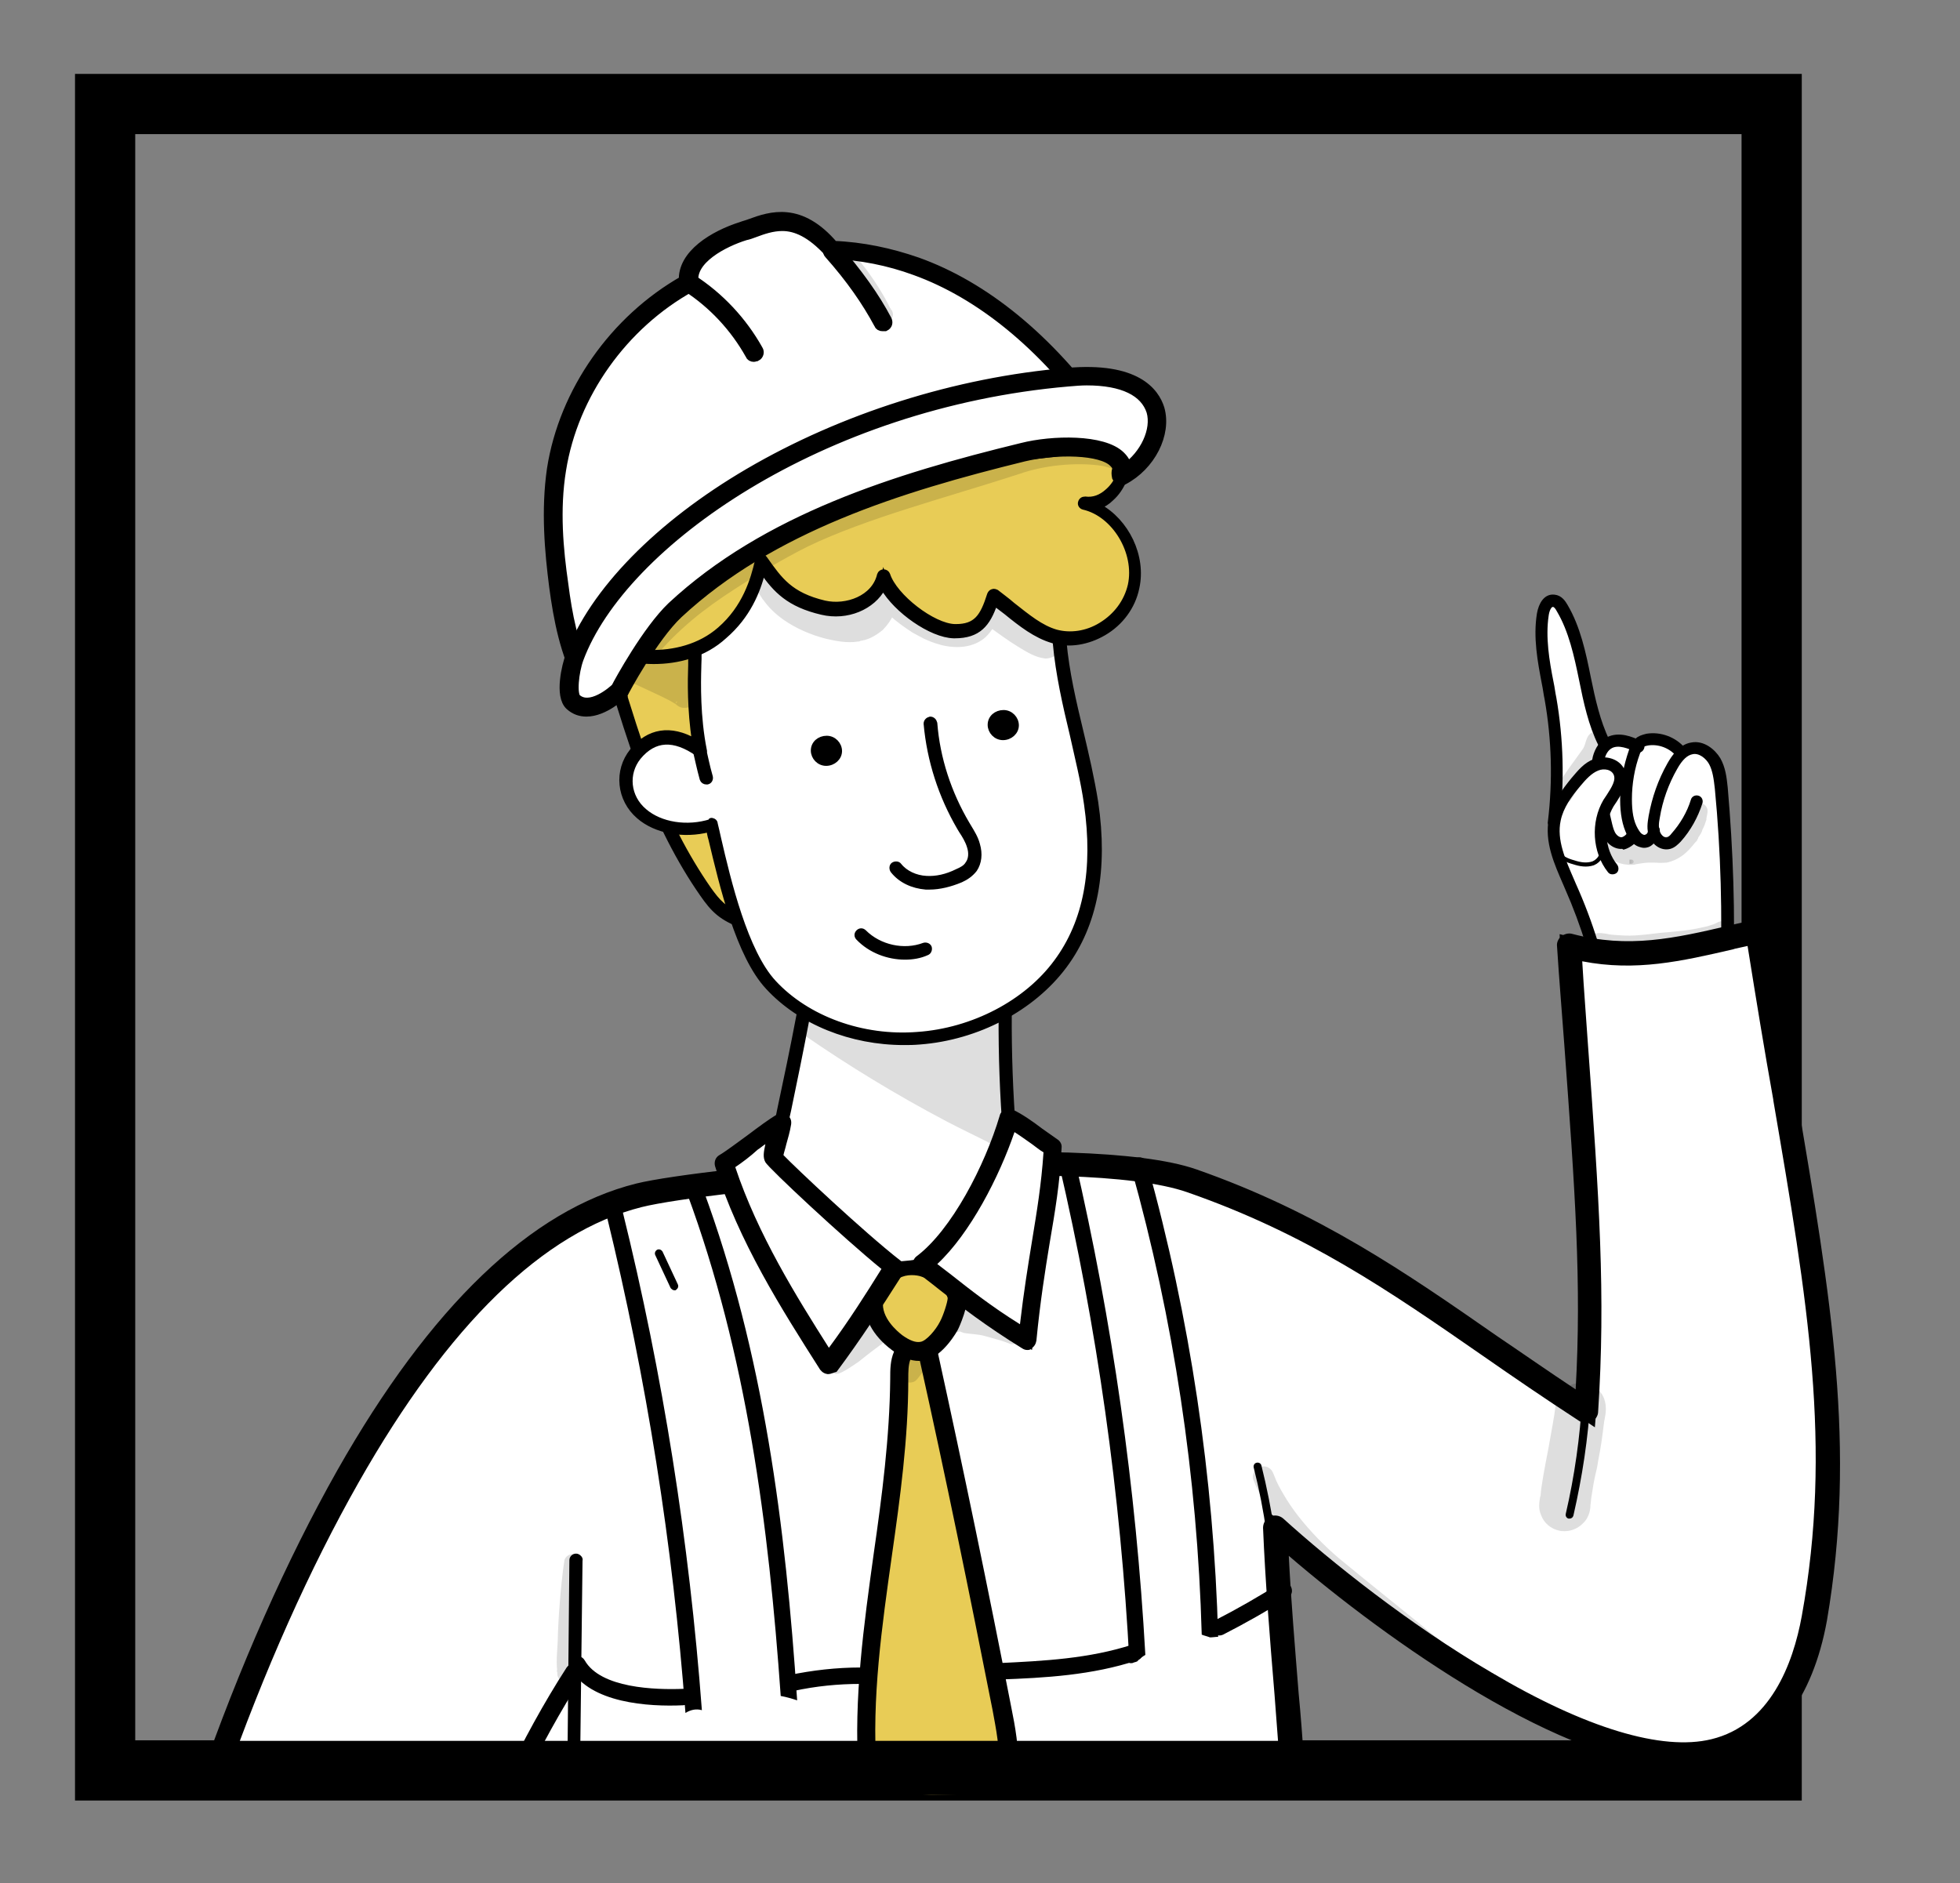 <?xml version="1.0" encoding="UTF-8"?> <!-- Generator: Adobe Illustrator 22.1.0, SVG Export Plug-In . SVG Version: 6.00 Build 0) --> <svg xmlns="http://www.w3.org/2000/svg" xmlns:xlink="http://www.w3.org/1999/xlink" id="Слой_1" x="0px" y="0px" viewBox="0 0 358 344" style="enable-background:new 0 0 358 344;" xml:space="preserve"><rect x="0" y="0" width="358" height="344" fill="#808080" stroke="none"/> <style type="text/css"> .st0{fill:none;stroke:#000000;stroke-width:11;stroke-miterlimit:10;} .st1{fill:#FFFFFF;stroke:#000000;stroke-width:0.75;stroke-miterlimit:10;} .st2{stroke:#000000;stroke-width:0.75;stroke-miterlimit:10;} .st3{opacity:0.129;} .st4{fill:#FFFFFF;stroke:#000000;stroke-width:0.25;stroke-miterlimit:10;} .st5{stroke:#000000;stroke-width:0.25;stroke-miterlimit:10;} .st6{fill:#E8CC56;} .st7{fill:#FFFFFF;stroke:#000000;stroke-miterlimit:10;} .st8{stroke:#000000;stroke-miterlimit:10;} .st9{fill:#FFFFFF;} .st10{fill:#E8CC56;stroke:#000000;stroke-miterlimit:10;} .st11{fill:#FFFFFF;stroke:#000000;stroke-width:2;stroke-miterlimit:10;} .st12{stroke:#000000;stroke-width:2;stroke-miterlimit:10;} </style> <rect x="19.2" y="19" class="st0" width="304.4" height="304.4"></rect> <g> <g> <g> <path class="st1" d="M292.6,135c-3.8-7.5-2.9-16.8-7.1-23.9c-0.4-0.6-0.9-1.3-1.6-1.4c-1.2-0.1-1.8,1.3-2,2.5 c-0.8,5.1,0.5,10.3,1.4,15.4c1.2,7.5,1.4,15.1,0.5,22.9c-0.7,4,1.4,7.9,3.1,11.5c3,6.2,5.2,12.8,6.6,20c5.6,1.2,11.3-1,16.6-3.1 c2-0.8,4-1.7,5.5-3c0.4-8.7,0.3-17.4-0.3-26.1c-0.1-2.4-0.3-4.7-0.8-7.1c-0.4-1.8-1-3.6-2.4-4.8c-1.4-1.2-3.7-1.3-5,0.2 c-0.4-1.4-1.6-2.4-3-2.7c-1.4-0.3-2.8-0.1-4.1,0.3c-0.3,0.1-0.7,0.3-0.9,0.6c-1.7-1.3-4.1-1.6-6.1-0.6 C292.9,135.2,292.8,134.9,292.6,135z"></path> </g> <g> <path class="st2" d="M315.3,179.3C315.3,179.3,315.3,179.3,315.3,179.3c-0.4,0-0.7-0.3-0.7-0.7c0.4-11.5,0.1-23.1-1-34.5 c-0.2-1.8-0.4-3.4-1.1-4.7c-0.6-1.1-2-2.3-3.4-2c-1.1,0.2-2.1,1.1-3.1,2.9c-1.6,2.8-2.7,5.9-3.2,9c-0.2,1-0.3,2,0.1,2.9 c0.3,0.7,1,1.3,1.7,1.1c0.4-0.1,0.7-0.4,1-0.8c1.6-1.8,2.9-4,3.6-6.3c0.1-0.4,0.5-0.6,0.9-0.5c0.4,0.1,0.6,0.5,0.5,0.9 c-0.8,2.5-2.1,4.9-3.9,6.9c-0.5,0.5-1,1-1.7,1.2c-1.5,0.4-2.9-0.7-3.4-2c-0.5-1.2-0.3-2.4-0.1-3.6c0.6-3.3,1.7-6.5,3.4-9.5 c0.8-1.4,2.1-3.3,4.1-3.6c2.1-0.4,4,1.2,4.9,2.7c0.9,1.6,1.1,3.3,1.3,5.2c1,11.5,1.4,23.1,1,34.6 C316,179,315.7,179.3,315.3,179.3z"></path> </g> <g> <path class="st2" d="M300.3,154.5c-0.3,0-0.6-0.1-0.9-0.2c-0.8-0.3-1.4-1-1.9-2c-0.8-1.6-1.2-3.7-1.2-6.2c0-3.1,0.6-6.1,1.6-9 c0.2-0.6,0.5-1.3,1.1-1.9c0.4-0.4,1-0.6,1.8-0.8c2.5-0.4,5.1,0.6,6.7,2.5c0.3,0.3,0.2,0.8-0.1,1c-0.3,0.3-0.8,0.2-1-0.1 c-1.3-1.5-3.4-2.3-5.4-2c-0.5,0.1-0.9,0.2-1.1,0.4c-0.3,0.3-0.5,0.8-0.7,1.3c-1,2.7-1.5,5.6-1.5,8.5c0,2.3,0.3,4.1,1.1,5.5 c0.4,0.7,0.7,1.1,1.2,1.3c0.4,0.2,0.7,0,0.9-0.1c0.3-0.2,0.5-0.6,0.5-1c0-0.4,0.3-0.7,0.7-0.7c0.4,0,0.7,0.3,0.7,0.7 c0,0.9-0.4,1.7-1.1,2.2C301.2,154.4,300.7,154.5,300.3,154.5z"></path> </g> <g> <path class="st2" d="M296.1,154.7c-0.9,0-1.8-0.5-2.4-1.3c-0.6-0.8-0.8-1.7-1-2.5c-0.7-2.9-1.3-5.8-1.5-8.8 c-0.1-1.2-0.2-2.5,0.1-3.8c0.4-1.5,1.2-2.7,2.4-3.3c2-1,4.3-0.1,5.9,0.7c0.4,0.2,0.5,0.6,0.3,1c-0.2,0.4-0.6,0.5-1,0.3 c-1.3-0.6-3.2-1.4-4.6-0.7c-0.8,0.4-1.4,1.3-1.6,2.4c-0.3,1.1-0.2,2.3-0.1,3.4c0.3,2.9,0.8,5.7,1.5,8.5c0.2,0.8,0.4,1.5,0.8,2 c0.3,0.4,0.9,0.8,1.4,0.7c0.5-0.1,1.2-0.7,1.2-1c-0.1-0.4,0.1-0.8,0.5-0.9c0.4-0.1,0.8,0.1,0.9,0.5c0.1,0.3,0.1,0.8-0.2,1.4 c-0.4,0.7-1.4,1.3-2.1,1.5C296.3,154.6,296.2,154.7,296.1,154.7z"></path> </g> <g> <path class="st2" d="M283.8,150.9C283.8,150.9,283.8,150.9,283.8,150.9c-0.5-0.1-0.8-0.4-0.7-0.8c0.9-7.5,0.7-15-0.6-22.4 c-0.2-0.9-0.3-1.9-0.5-2.8c-0.8-4.2-1.6-8.5-0.9-12.8c0.3-1.7,1.2-3.3,2.8-3.1c1.1,0.1,1.7,1,2.1,1.7c2.3,3.9,3.3,8.6,4.2,13.1 c0.8,3.9,1.7,8,3.4,11.5c0.2,0.4,0,0.8-0.3,1c-0.4,0.2-0.8,0-1-0.3c-1.8-3.6-2.7-7.8-3.5-11.8c-0.9-4.4-1.9-9-4.1-12.7 c-0.2-0.4-0.6-1-1-1c-0.7-0.1-1.1,1.1-1.2,1.9c-0.6,4,0.1,8.3,0.9,12.3c0.2,0.9,0.3,1.9,0.5,2.8c1.3,7.5,1.5,15.2,0.6,22.8 C284.5,150.6,284.2,150.9,283.8,150.9z"></path> </g> <g> <path class="st1" d="M292.6,154.7c-0.5-2.3-0.2-4.8,0.8-6.9c0.7-1.3,1.7-2.5,2.1-3.9c0.4-1.4,0.1-3.3-1.2-3.9 c-0.8-0.4-1.8-0.3-2.7,0.1c-2.3,0.9-3.9,2.9-5.3,5c-0.9,1.3-1.7,2.6-2.1,4.1c-0.4,1.3-0.4,2.7-0.3,4.1c0.1,0.8,0.2,1.7,0.6,2.4 c0.6,1,1.8,1.5,2.9,1.8c1.2,0.4,2.4,0.6,3.6,0.2C292.2,157.2,292.9,155.9,292.6,154.7z"></path> </g> <g> <path class="st2" d="M293.5,184.2c-0.3,0-0.6-0.2-0.7-0.6c-1.4-7.4-3.6-14.6-6.6-21.4l-0.3-0.7c-1.6-3.7-3.5-7.8-2.6-12 c0.6-2.7,2.3-5,4-7.1c1.2-1.4,2.3-2.8,4-3.4c1.8-0.7,4.3-0.1,5.1,1.8c0.8,1.9-0.4,3.8-1.4,5.4c-0.2,0.3-0.4,0.6-0.6,0.9 c-2,3.4-1.8,8,0.7,11.1c0.2,0.3,0.2,0.8-0.1,1c-0.3,0.2-0.8,0.2-1-0.1c-2.8-3.5-3.1-8.9-0.8-12.8c0.2-0.3,0.4-0.6,0.6-0.9 c0.9-1.4,1.8-2.8,1.3-4c-0.5-1.2-2.1-1.5-3.3-1c-1.3,0.5-2.4,1.7-3.4,2.9c-1.7,2-3.2,4.1-3.7,6.5c-0.8,3.7,0.9,7.4,2.5,11.1 l0.3,0.7c3.1,6.9,5.4,14.3,6.7,21.8c0.1,0.4-0.2,0.8-0.6,0.8C293.5,184.2,293.5,184.2,293.5,184.2z"></path> </g> <g> <g class="st3"> <path class="st2" d="M311.5,147.9c-0.2-0.7-1-1.1-1.7-0.7c-0.7,0.3-0.7,1.2-1,1.9c-0.1,0.3-0.3,0.7-0.4,1 c-0.3,0.1-0.2,0.2-0.5,0.6c0,0,0,0-0.1,0.1c-0.6,0.7-0.3,0.4-1.3,1.3c-0.1,0.1-0.5,0.4-0.6,0.5c-1.6,0.7-1.1,0.4-2.1,0.7 c-1.6,0.3-2.1-0.1-4.5,0.3c-0.5,0.1-1,0.3-1.6,0.4c-0.7-0.1-0.5,0-1.8-0.5c0,0,0,0,0,0c-0.6-0.3-1-1-1.7-1.1 c-1.8-0.5-2.9,2-1.4,3.1c1.4,1.3,3.4,2.2,5.3,2.1c0,0,0,0,0,0c0.2,0,0.4,0,0.6-0.1c2-0.3,1.6-0.3,3.3-0.3c1.1,0,0.6,0.1,2.4,0 c0.9-0.2,1.8-0.6,2.5-1.1c0.9-0.6,1.7-1.5,2.4-2.4c0.1-0.1,0.2-0.2,0.3-0.3c0.1-0.1,0.1-0.3,0.2-0.4c0,0,0,0,0-0.1 c0.3-0.5,0.7-0.9,0.8-1.5c0.3-0.5,0.5-1.1,0.7-1.7C311.3,149.1,311.6,148.5,311.5,147.9z"></path> </g> <g class="st3"> <path class="st2" d="M307.8,150.6C307.8,150.6,307.8,150.6,307.8,150.6C308,150.4,308.1,150.3,307.8,150.6z"></path> </g> <g class="st3"> <path class="st2" d="M297.9,157.4c-0.1,0-0.2,0-0.3,0C297.7,157.4,297.8,157.4,297.9,157.4z"></path> </g> <g class="st3"> <path class="st2" d="M298,157.4c-0.1,0-0.1,0-0.2,0C298,157.4,298.1,157.4,298,157.4z"></path> </g> </g> <g class="st3"> <path class="st2" d="M292.8,134.8c-0.3-0.8-1.4-1-2.1-0.5c-0.7,0.6-0.7,1.8-1.2,2.6c-0.7,1.1-4.1,5.4-5.2,7.8 c-0.4,1.4,1.6,2.3,2.4,1.1c1.4-2.3,2.9-4.5,4.6-6.6c0.7-0.9,1.1-2,1.4-3C292.9,135.7,293,135.2,292.8,134.8z"></path> </g> </g> <g> <g> <path class="st4" d="M320.9,170.2c-12.1,2.6-22.1,5.9-34.4,2.6c2.8,39.9,4.9,59.8,3.2,85c-25.3-16.4-42.8-31.9-72-42.1 c-20.5-7.1-89.1-0.3-101,2.7c-37.7,9.4-64,69.4-75.8,101.2c11.8-1.2,23.9-0.4,35.8,0.2c32.5,1.7,65.3,1,97.8,1.2 c20.4,0.1,40.7-0.4,61.1-0.8c-1.1-14.2-2.4-28.3-2.9-41c17.5,15.9,58.2,46.2,80.3,40.8c13.6-3.3,17.2-18.6,18.2-24.3 C338.3,256.3,329.1,223.2,320.9,170.2z"></path> <path class="st5" d="M327.5,200.5c-1.6-9.6-3.3-19.6-5-30.5l-0.2-1.6l-1.6,0.3c-1.7,0.4-3.3,0.7-4.9,1.1 c-9.9,2.3-18.5,4.2-28.8,1.5l-2-0.5l0.1,2.1c0.4,6.3,0.9,12.1,1.2,17.6c2,27.6,3.2,44.7,2.1,64.6c-5.4-3.5-10.4-7-15.3-10.4 c-16.8-11.6-32.6-22.6-54.9-30.4c-21-7.3-89.4-0.5-101.9,2.6c-36.6,9.2-62.8,64.1-77,102.8c1.1-0.1,2.2-0.2,3.3-0.3 c14.1-38,39.5-90.8,74.5-99.5c11.9-3,80-9.7,100.2-2.7c21.8,7.6,36.8,18,54.2,30c5.6,3.9,11.3,7.9,17.6,11.9l2.1,1.4l0.2-2.5 c1.4-21.3,0.2-38.7-1.9-67.6c-0.3-4.8-0.7-10-1.1-15.5c10.1,2.2,18.5,0.3,28.2-2c1.1-0.2,2.2-0.5,3.3-0.7 c1.6,10.3,3.2,19.8,4.8,29c6.3,36.8,10.9,63.5,5.2,94.5c-1.6,9.1-5.9,20.4-17.1,23.1c-20,4.8-58.1-21.6-78.9-40.5l-2.6-2.4 l0.1,3.6c0.4,9.6,1.2,19.7,2.1,30.5c0.3,3.5,0.6,7,0.8,10.5c1,0,2,0,3-0.1c-0.3-3.6-0.6-7.2-0.9-10.7c-0.8-9.4-1.5-18.3-1.9-26.8 c17.7,15.5,50.9,39.5,73.1,39.5c2.1,0,4.1-0.2,5.9-0.7c9.9-2.4,16.8-11.4,19.3-25.5C338.4,264.4,333.8,237.6,327.5,200.5z"></path> </g> <g> <path d="M326.7,200.6c-1.6-9.6-3.3-19.6-5-30.5c0-0.2-0.1-0.4-0.3-0.5c-0.2-0.1-0.4-0.2-0.6-0.1c-1.7,0.4-3.3,0.7-4.9,1.1 c-10,2.3-18.7,4.3-29.2,1.5c-0.2-0.1-0.5,0-0.6,0.1c-0.2,0.1-0.3,0.4-0.3,0.6c0.4,6.3,0.9,12.1,1.2,17.6c2,28.2,3.3,45.5,2,66.1 c-5.8-3.8-11.2-7.6-16.5-11.2c-16.7-11.6-32.6-22.6-54.7-30.3c-20.5-7.1-89.4-0.4-101.4,2.7c-18.7,4.7-36.8,22.1-53.6,51.7 c-9.1,16.1-17.6,35.1-25.1,56.7c0.5,0,1,0,1.5,0c7.5-21.3,15.8-40.1,24.8-56c16.6-29.3,34.3-46.4,52.7-51 c12-3,80.4-9.7,100.6-2.7c21.9,7.7,37,18.1,54.3,30.1c5.6,3.9,11.3,7.8,17.5,11.9c0.2,0.1,0.5,0.2,0.7,0c0.2-0.1,0.4-0.3,0.4-0.6 c1.4-21.3,0.2-38.7-1.9-67.5c-0.4-5.1-0.8-10.6-1.2-16.6c10.4,2.5,19,0.6,28.9-1.7c1.3-0.3,2.7-0.6,4.1-0.9 c1.6,10.7,3.3,20.4,4.9,29.8c6.3,36.9,10.9,63.6,5.2,94.7c-1.7,9.3-6.1,20.9-17.7,23.7c-9.4,2.3-23.7-2-41.4-12.4 c-15-8.8-29.6-20.4-38.3-28.3c-0.2-0.2-0.5-0.2-0.8-0.1c-0.3,0.1-0.4,0.4-0.4,0.7c0.4,9.6,1.2,19.7,2.1,30.4 c0.3,4,0.6,8,0.9,12.1c0.5,0,1,0.1,1.5,0.1c-0.3-4.1-0.6-8.2-1-12.3c-0.8-10.1-1.6-19.6-2-28.7c17.2,15.4,51.4,40.5,73.9,40.5 c2,0,4-0.2,5.8-0.7c9.6-2.3,16.2-11.2,18.7-24.9C337.6,264.4,333,237.7,326.7,200.6z"></path> <path d="M328.2,200.3c-1.6-9.6-3.3-19.5-5-30.5c-0.1-0.6-0.4-1.1-0.9-1.5c-0.5-0.4-1.1-0.5-1.7-0.3c-1.7,0.4-3.3,0.7-4.9,1.1 c-9.8,2.3-18.3,4.2-28.5,1.5c-0.7-0.2-1.4,0-2,0.4c-0.6,0.5-0.9,1.2-0.8,1.9c0.4,6.3,0.9,12.1,1.3,17.6c2,27.1,3.2,43.9,2.1,63.3 c-5-3.3-9.7-6.6-14.3-9.7c-16.8-11.7-32.7-22.7-55-30.5c-20.7-7.2-90.2-0.4-102.3,2.6C97,221,78.6,238.6,61.6,268.6 c-9.2,16.3-17.8,35.6-25.4,57.4c1.6,0,3.1,0,4.7,0c7.4-21,15.7-39.5,24.6-55.2c16.4-28.9,33.8-45.8,51.7-50.3 c11.9-3,79.7-9.7,99.7-2.7c21.8,7.6,36.7,17.9,54,29.9c5.6,3.9,11.3,7.8,17.6,11.9c0.7,0.4,1.5,0.5,2.2,0.1 c0.7-0.3,1.2-1.1,1.2-1.8c1.4-21.4,0.2-38.8-1.9-67.7c-0.3-4.5-0.7-9.4-1-14.6c9.8,1.9,18.1,0,27.6-2.2l0.3-0.1 c0.8-0.2,1.5-0.3,2.3-0.5c1.6,10,3.1,19.2,4.7,28.1l0,0.1c6.3,36.8,10.8,63.3,5.2,94.2c-1.6,8.8-5.8,19.9-16.5,22.5 c-9,2.2-23-2-40.2-12.2c-14.9-8.7-29.4-20.3-38-28.1c-0.7-0.6-1.6-0.7-2.4-0.4c-0.8,0.4-1.3,1.2-1.3,2.1 c0.4,9.6,1.2,19.7,2.1,30.5c0.3,3.9,0.6,7.9,0.9,11.9c1.5,0.1,3,0.2,4.5,0.3c-0.3-4.2-0.6-8.4-1-12.5c-0.7-8.8-1.4-17.1-1.8-25.1 c17.8,15.3,50.4,38.6,72.2,38.6c2.2,0,4.3-0.2,6.2-0.7c10.2-2.5,17.3-11.7,19.9-26.1C339.1,264.4,334.5,237.6,328.2,200.3z"></path> </g> </g> <g> <path class="st6" d="M159.7,327.5c3.5,0,7,0.1,10.4,0.4c3.7-0.1,7.5-0.2,11.2-0.2c0.7,0,1.3,0,2,0c0.4-1.4,0.6-2.9,0.7-4.5 c0.2-3.8-0.5-7.5-1.2-11.2c-4.2-21.6-8.7-43.2-13.4-64.7c-2.9-2-4.2-1.1-4.8,0.2c-0.6,1.3-0.6,2.9-0.6,4.4 c-0.1,24.1-7.4,47.7-5.8,71.7C158.8,324.9,159.3,326.2,159.7,327.5z"></path> <g> <path d="M157.7,323.8c0.4,1.2,0.8,2.4,1.3,3.7c0.5,0,1,0,1.5,0c-0.5-1.3-1-2.7-1.4-4c-0.9-13.2,1-26.5,2.8-39.4 c1.5-10.5,3-21.3,3-32.1l0-0.1c0-1.4,0-2.8,0.5-4c0.2-0.5,0.5-0.8,0.9-0.9c0.4-0.1,1.2-0.1,2.6,0.9c4.7,21.3,9.2,42.9,13.4,64.4 c0.7,3.4,1.4,7.3,1.2,11c-0.1,1.5-0.4,3.1-0.8,4.5c0.5,0,1,0,1.5,0c0.3-1.4,0.6-2.9,0.7-4.4c0.3-3.9-0.5-7.9-1.2-11.3 c-4.2-21.5-8.7-43.3-13.4-64.7c0-0.2-0.1-0.3-0.3-0.4c-1.6-1.1-3-1.5-4.1-1.2c-0.8,0.2-1.4,0.8-1.8,1.7c-0.6,1.4-0.6,3-0.6,4.5 l0,0.1c-0.1,10.7-1.6,21.5-3,31.9c-1.8,13-3.7,26.4-2.8,39.8C157.7,323.7,157.7,323.7,157.7,323.8z"></path> <path d="M156.8,324.1c0.4,1.1,0.8,2.2,1.2,3.4c1.2,0,2.4,0,3.6,0c-0.5-1.4-1-2.8-1.5-4.2c-0.9-13.1,1-26.3,2.8-39.1 c1.5-10.5,3-21.4,3-32.2l0-0.1c0-1.3,0-2.6,0.4-3.6c0.1-0.2,0.2-0.3,0.2-0.3c0,0,0.4-0.1,1.5,0.5c4.7,21.1,9.1,42.6,13.3,63.9 c0.6,3.3,1.4,7.1,1.1,10.7c-0.1,1.6-0.4,3.1-0.8,4.6c1.2,0,2.4,0,3.6,0c0.3-1.4,0.6-2.8,0.7-4.3c0.3-4-0.5-8.1-1.2-11.6 c-4.2-21.5-8.7-43.3-13.4-64.7c-0.1-0.4-0.3-0.8-0.7-1c-1.9-1.3-3.5-1.8-4.9-1.4c-1.1,0.3-1.9,1.1-2.4,2.2 c-0.7,1.6-0.7,3.3-0.7,4.9l0,0.1c-0.1,10.6-1.5,21.4-3,31.8c-1.8,13-3.7,26.5-2.8,40C156.7,323.8,156.7,324,156.8,324.1z"></path> </g> </g> <g> <path class="st6" d="M162.7,232.6c1.6-1.5,4-1.6,6-1c2.9,0.9,5.4,2.3,6.3,5.3c0.2,0.8-0.9,4.1-1.6,5.4c-0.8,1.5-2.8,4.2-4.7,4.6 c-1.7,0.3-3.3-0.5-4.7-1.6c-2.5-1.8-4.6-4.7-4.2-7.8C159.9,235.6,161,234,162.7,232.6z"></path> <g> <path d="M167.9,247.6c-1.4,0-2.8-0.6-4.4-1.8c-3.2-2.4-4.9-5.5-4.5-8.5c0.3-1.9,1.3-3.6,3.2-5.3l0,0c1.7-1.5,4.2-1.9,6.7-1.1 c2.4,0.7,5.7,2.1,6.7,5.8c0.3,1.1-1.1,4.9-1.6,5.9c-0.6,1.2-2.8,4.5-5.3,5C168.4,247.6,168.1,247.6,167.9,247.6z M163.1,233.1 L163.1,233.1c-1.7,1.5-2.6,3-2.8,4.5c-0.5,3.5,2.9,6.3,3.9,7.1c1.6,1.2,3,1.6,4.1,1.4c1.6-0.3,3.5-2.7,4.2-4.2 c0.7-1.3,1.6-4.3,1.5-4.9c-0.6-2.3-2.4-3.7-5.8-4.8C166.9,231.8,164.7,231.8,163.1,233.1z"></path> <path d="M167.9,248.6c-1.6,0-3.2-0.6-5-2c-3.5-2.6-5.4-6.1-4.9-9.4c0.3-2.1,1.5-4,3.6-5.9c1.9-1.7,4.8-2.2,7.6-1.4 c2.6,0.8,6.3,2.4,7.4,6.5c0.5,1.7-1.4,6.1-1.7,6.6c0,0-2.6,4.8-6,5.5C168.5,248.6,168.2,248.6,167.9,248.6z M163.8,233.8 c-1.5,1.3-2.3,2.6-2.5,3.9c-0.4,3,2.6,5.5,3.5,6.2c1.4,1,2.5,1.4,3.4,1.2c1-0.2,2.7-2.1,3.5-3.7c0.6-1.1,1.4-3.6,1.4-4.3 c-0.6-1.8-2.1-3.1-5.1-4C166.8,232.8,165,232.8,163.8,233.8L163.8,233.8z"></path> </g> </g> <g> <path class="st7" d="M183.9,174c-0.7,14.7-0.2,29.4,1.6,44c0.1,1.2,0.3,2.5-0.1,3.6c-0.4,1.2-1.4,2-2.4,2.8 c-6.9,5.2-15.7,8.2-24.1,6.8c-8.5-1.4-16.3-7.5-18-16.7c2.3-12.2,6.5-29.4,9.2-48.9C160.5,169.2,171.4,171.6,183.9,174z"></path> <path class="st8" d="M163,232.3c-1.5,0-2.9-0.1-4.3-0.3c-9.5-1.5-17-8.5-18.6-17.3c0-0.1,0-0.2,0-0.3c0.7-3.6,1.5-7.6,2.4-11.9 c2.2-10.3,4.9-23.2,6.7-37c0-0.2,0.2-0.4,0.3-0.5c0.2-0.1,0.4-0.1,0.6-0.1c10.1,3.4,20.5,5.7,33.9,8.4c0.3,0.1,0.6,0.4,0.6,0.7 c-0.7,14.6-0.2,29.4,1.6,43.9c0.2,1.2,0.3,2.7-0.2,4c-0.5,1.3-1.6,2.3-2.7,3.1C177.1,229.8,169.9,232.3,163,232.3z M141.5,214.6 c1.8,9.4,10,14.8,17.4,16c7.8,1.3,16.4-1.2,23.6-6.7c0.9-0.7,1.8-1.4,2.2-2.5c0.4-1,0.2-2.2,0.1-3.3c-1.8-14.4-2.3-29-1.6-43.5 c-12.8-2.6-22.9-4.8-32.6-8c-1.9,13.5-4.5,26.1-6.6,36.2C143,207.1,142.2,211.1,141.5,214.6z"></path> </g> <g> <path d="M123.2,235.7c-0.3,0-0.5-0.2-0.7-0.4l-2.8-6c-0.2-0.4,0-0.8,0.3-1c0.4-0.2,0.8,0,1,0.3l2.8,6c0.2,0.4,0,0.8-0.3,1 C123.5,235.7,123.3,235.7,123.2,235.7z"></path> </g> <g> <g> <path class="st9" d="M163.3,231.5c-3.7,5.9-7.4,11.7-12,17.8c-7.4-11.6-14.9-23.6-19-36.8c2.5-1.5,7.9-5.9,10.4-7.5 c-0.5,2.9-1.8,5.7-1.3,6.5C141.7,212.1,156.1,225.8,163.3,231.5z"></path> <path d="M151.2,251l-0.8-1.2c-7-10.9-14.8-23.3-19.1-37l-0.2-0.8l0.7-0.4c1.2-0.7,3.2-2.2,5.1-3.7c2.1-1.5,4-3,5.3-3.8l1.9-1.1 l-0.4,2.1c-0.2,1.3-0.6,2.5-0.9,3.6c-0.2,0.8-0.6,1.9-0.5,2.3c1.4,1.6,14.8,14.2,21.7,19.6l0.7,0.6l-0.5,0.8l-0.8-0.5l0.8,0.6 c-3.7,5.8-7.5,11.7-12.1,17.8L151.2,251z M133.5,212.9c4.1,12.7,11.3,24.3,17.9,34.6c4-5.4,7.4-10.7,10.6-15.8 c-7-5.6-21-18.7-21.5-19.7c-0.5-0.9-0.1-2,0.4-3.8c0.1-0.3,0.2-0.6,0.3-0.9c-1,0.7-2,1.5-3.1,2.3 C136.4,210.9,134.7,212.1,133.5,212.9z"></path> </g> <g> <path d="M151.3,250C151.3,250,151.3,250,151.3,250c-0.3,0-0.5-0.1-0.6-0.3c-6.9-10.9-14.8-23.3-19.1-36.9c-0.1-0.3,0-0.7,0.3-0.8 c1.2-0.7,3.2-2.2,5.2-3.7c2-1.5,4-3,5.3-3.8c0.2-0.1,0.5-0.1,0.8,0c0.2,0.2,0.4,0.4,0.3,0.7c-0.2,1.3-0.6,2.5-0.9,3.5 c-0.3,0.9-0.6,2.2-0.5,2.5c1,1.1,14.6,14.1,21.8,19.7c0.3,0.2,0.4,0.6,0.2,1l-0.6-0.4l0.6,0.4c-3.7,5.8-7.5,11.7-12,17.8 C151.7,249.9,151.5,250,151.3,250z M133.1,212.8c4.2,12.9,11.6,24.7,18.2,35.2c4.1-5.6,7.6-11,11-16.4 c-7.3-5.8-21.2-19-21.6-19.7c-0.4-0.8-0.1-1.9,0.4-3.6c0.2-0.5,0.3-1.1,0.5-1.7c-1.1,0.8-2.4,1.8-3.7,2.7 C136.2,210.6,134.4,212,133.1,212.8z"></path> <path d="M151.3,251L151.3,251c-0.6,0-1.1-0.3-1.5-0.8c-7-11-14.9-23.4-19.2-37.2c-0.2-0.8,0.1-1.6,0.8-2c1.2-0.7,3.3-2.3,5.1-3.6 c2-1.5,4-3,5.4-3.8c0.6-0.3,1.3-0.3,1.9,0.1c0.6,0.4,0.8,1,0.7,1.7c-0.2,1.3-0.6,2.6-0.9,3.7c-0.1,0.5-0.4,1.4-0.5,1.9 c2.1,2.2,14.6,14,21.4,19.3c0.4,0.3,0.7,0.8,0.7,1.3l0.2,0.2l-0.5,0.8c0,0,0,0,0,0.1l-0.5,0.8l0,0c-3.5,5.5-7.2,11.2-11.6,17.1 C152.3,250.7,151.8,251,151.3,251z M134.3,213.2c4.1,12.3,11.2,23.7,17.1,33c3.7-5,6.8-9.9,9.6-14.4c-7-5.7-20.6-18.4-21.2-19.5 c-0.5-0.9-0.3-1.9,0-3.3c-0.5,0.3-0.9,0.7-1.4,1C137.1,211.2,135.5,212.4,134.3,213.2z"></path> </g> </g> <g> <g> <path class="st10" d="M108,107.2c2.7,11.1,5.4,21,10.5,35.3c2.4,6.8,6.2,14.3,10.4,20.3c2,2.8,3.4,4.2,7,5.5 c-0.1-3,2.9-4.8,3.1-7.9c0.3-3.8-2.4-6.8-0.5-10.3c3.6-6.6,5.9-13.7,6.6-20.9c0.6-5.9,0.1-12-3.1-17c-3.2-5.1-9.4-9-16.4-8.9 C120.5,103.5,111.9,103.5,108,107.2z"></path> <path class="st8" d="M135.9,169.1c-0.1,0-0.2,0-0.2,0c-3.9-1.4-5.4-2.9-7.4-5.8c-4.2-6-8-13.5-10.5-20.5 c-5.1-14.4-7.8-24.2-10.5-35.4c-0.1-0.2,0-0.5,0.2-0.7c3.9-3.8,12-3.9,17.4-4l0.8,0c6.8-0.1,13.5,3.5,17,9.2 c2.9,4.6,3.9,10.3,3.2,17.5c-0.7,7.3-3,14.4-6.7,21.2c-1,1.8-0.6,3.6-0.1,5.5c0.4,1.4,0.7,2.8,0.6,4.5c-0.1,1.6-0.9,2.9-1.7,4.1 c-0.8,1.2-1.5,2.3-1.4,3.7c0,0.2-0.1,0.5-0.3,0.6C136.2,169,136.1,169.1,135.9,169.1z M108.8,107.5c2.6,10.9,5.3,20.7,10.3,34.8 c2.4,6.9,6.2,14.2,10.3,20.1c1.7,2.4,2.9,3.7,5.8,4.9c0.2-1.3,0.9-2.4,1.6-3.4c0.7-1.1,1.4-2.2,1.5-3.5c0.1-1.4-0.2-2.7-0.6-4 c-0.5-2.1-1.1-4.2,0.2-6.6c3.6-6.6,5.8-13.5,6.5-20.6c0.7-6.8-0.3-12.3-3-16.6c-3.2-5.2-9.2-8.5-15.4-8.5c-0.1,0-0.2,0-0.4,0 l-0.8,0C120,104.2,112.4,104.4,108.8,107.5z"></path> </g> <g> <path class="st7" d="M193.4,117.3c0.9,10,4.3,19.5,5.8,29.4c1.5,9.9,0.8,20.6-5.6,29.3c-5.7,7.6-15.6,12.9-25.9,13.6 c-10.3,0.7-20.7-3-26.9-9.8c-5.9-6.4-9-21.6-10.8-29.3c-4.4,1.4-9.7,0.7-12.9-2.1c-3.2-2.8-3.9-7.6-1.1-10.9 c2.7-3.3,6.7-4.4,11.8-0.8c-1.2-6.3-1-12.7-1-15.6c0.2-7.9-1.3-19.5,3.6-23.5c2.7-2.3,8.9-4.9,12.3-6.3 c5.9-2.5,15.1,0.2,21.5-0.8c6.4-1,13.5,1.2,19.1,3.7C190.1,97.2,192.8,109.8,193.4,117.3z"></path> <path class="st8" d="M165.1,190.4c-9.6,0-18.9-3.7-24.8-10.1c-5.4-5.8-8.4-18.6-10.4-27c-0.2-0.6-0.3-1.3-0.4-1.8 c-4.6,1.2-9.7,0.3-12.8-2.4c-3.6-3.1-4.1-8.3-1.2-11.9c3-3.7,7-4.3,11.4-1.8c-0.9-5.7-0.8-11.2-0.7-13.9l0-0.2c0-1.6,0-3.4,0-5.3 c-0.1-7.2-0.3-15.3,3.8-18.8c2.7-2.3,8.6-4.8,12.1-6.3l0.4-0.2c3.7-1.6,8.4-1.2,13-0.9c3.2,0.2,6.2,0.4,8.7,0.1 c5.5-0.8,12.1,0.4,19.5,3.7c8.4,3.7,10.3,20.3,10.6,23.6l0,0c0.5,5.6,1.8,11.1,3.1,16.5c1,4.2,2,8.5,2.7,12.9 c1.8,12.2-0.1,22.3-5.7,29.8c-5.8,7.8-15.9,13.1-26.4,13.9C166.8,190.4,166,190.4,165.1,190.4z M129.9,149.9c0.1,0,0.2,0,0.4,0.1 c0.2,0.1,0.3,0.3,0.3,0.5c0.2,0.8,0.4,1.7,0.6,2.6c1.8,7.8,4.9,20.8,10.1,26.4c6.1,6.6,16.2,10.3,26.3,9.5 c10.1-0.7,19.9-5.8,25.4-13.3c5.4-7.3,7.2-16.9,5.5-28.8c-0.6-4.3-1.7-8.6-2.6-12.7c-1.3-5.4-2.6-11.1-3.1-16.7l0,0 c-0.8-8.7-3.8-19.8-9.7-22.4c-7.2-3.2-13.5-4.4-18.8-3.6c-2.7,0.4-5.9,0.2-9,0c-4.4-0.3-9-0.6-12.3,0.8l-0.4,0.2 c-3.4,1.5-9.2,3.9-11.7,6.1c-3.6,3-3.4,10.8-3.3,17.7c0,1.9,0.1,3.7,0,5.3l0,0.2c-0.1,3-0.2,9.2,1,15.2c0.1,0.3-0.1,0.6-0.3,0.7 c-0.2,0.2-0.6,0.2-0.8,0c-4.4-3.1-8-2.9-10.9,0.6c-2.4,3-2,7.3,1.1,9.9c2.9,2.5,7.8,3.3,12.2,1.9 C129.8,149.9,129.9,149.9,129.9,149.9z"></path> </g> <g> <path class="st10" d="M161.4,105.4c1.4,4.3,8.7,9.9,12.9,10c4.3,0.1,5.7-2.1,7.1-6.4c4.1,3,7.2,6.2,11.2,7.4 c6.1,1.7,13-2.6,14.4-9.1c1.4-6.5-3-13.7-9.2-15.1c4.1,0.6,7.8-3.9,7.5-8.2c-0.3-4.4-3.7-8-7.5-9.6s-8.2-1.4-12.4-1.7 c1.2-4.4-1.2-9.3-4.9-11.7c-3.7-2.4-8.3-2.6-12.6-1.7c-2.8,0.6-5.5,1.7-7.6,3.8c-2,2-3.3,5.2-2.9,8.3c-4.1-4.4-10.4-7.1-16-5.2 c-5.6,1.9-9.2,9.3-9.2,14.2c-3.1-3.2-6.9-5.7-11.2-5.1c-8.4,1.2-9.7,8.7-5,17.7c-4.7-1.8-11.2,0.7-12.8,7.5 c-1.2,5.1,1.3,12.7,5,16.3c3.7,3.6,16,5.8,23.8-1c4.3-3.8,6.1-8.6,7.1-13c2.8,4.1,4.9,6.9,11.3,8.4 C155.1,112.2,160.3,109.9,161.4,105.4z"></path> <path class="st8" d="M119.4,120.8c-5,0-9.6-1.6-11.7-3.6c-4-3.8-6.4-11.7-5.2-17c0.8-3.3,2.7-6,5.5-7.5c2.1-1.1,4.4-1.4,6.6-1 c-2.3-5-2.6-9.5-1-12.7c1.3-2.5,3.8-4.1,7.3-4.6c3.5-0.5,7.1,0.9,10.6,4.2c0.7-5.2,4.4-11.5,9.6-13.2c4.9-1.7,10.8-0.1,15.4,4.1 c0.1-2.6,1.3-5.2,3.2-7.1c1.9-1.9,4.6-3.2,7.9-3.9c5-1.1,9.6-0.4,13.1,1.8c3.9,2.5,6.1,7.4,5.4,11.6c0.5,0,1,0,1.5,0.1 c3.4,0.1,7,0.3,10.3,1.6c3.7,1.5,7.6,5.3,8,10.2c0.2,2.6-0.9,5.4-2.9,7.2c-0.7,0.7-1.5,1.2-2.3,1.5c5,2.7,8.2,9.1,6.9,14.9 c-0.7,3.4-2.9,6.4-6,8.2c-2.9,1.7-6.3,2.3-9.3,1.4c-3.1-0.9-5.8-3-8.5-5.2c-0.7-0.5-1.4-1.1-2.1-1.6c-1.3,3.8-3,5.9-7.3,5.9 c-0.1,0-0.1,0-0.2,0c-4.1-0.1-10.5-4.6-12.9-8.8c-1.9,3.6-6.6,5.6-11.2,4.5c-6-1.4-8.4-4-10.8-7.4c-0.9,3.6-2.7,8.1-7,11.8 C128.6,119.6,123.8,120.8,119.4,120.8z M112.8,93c-1.4,0-2.8,0.3-4.1,1c-2.4,1.3-4.1,3.6-4.8,6.5c-1.1,4.7,1.2,12.2,4.8,15.6 c3.6,3.4,15.5,5.3,22.8-1.1c4.6-4,6.1-9.1,6.9-12.6c0.1-0.3,0.3-0.5,0.6-0.6c0.3-0.1,0.6,0.1,0.7,0.3c2.7,3.8,4.6,6.6,10.9,8.1 c4,0.9,9.1-0.9,10.1-5.2c0.1-0.3,0.4-0.5,0.7-0.5c0,0,0,0,0,0c0.3,0,0.6,0.2,0.7,0.5c1.3,4,8.3,9.4,12.3,9.5c0.1,0,0.1,0,0.2,0 c3.7,0,4.9-1.8,6.2-5.9c0.1-0.2,0.2-0.4,0.5-0.5c0.2-0.1,0.5,0,0.7,0.1c1,0.8,2,1.5,2.9,2.3c2.8,2.2,5.2,4.2,8,5 c2.6,0.7,5.6,0.3,8.2-1.3c2.8-1.7,4.7-4.3,5.4-7.3c1.3-6-2.9-13-8.6-14.3c-0.4-0.1-0.6-0.5-0.5-0.8c0.1-0.4,0.4-0.6,0.8-0.6 c1.5,0.2,2.9-0.3,4.2-1.5c1.7-1.5,2.6-3.8,2.4-6c-0.3-4.3-3.8-7.7-7.1-9c-3-1.2-6.3-1.4-9.8-1.5c-0.8,0-1.6-0.1-2.4-0.1 c-0.2,0-0.4-0.1-0.5-0.3c-0.1-0.2-0.2-0.4-0.1-0.6c1-3.8-0.9-8.5-4.6-10.9c-3.1-2-7.4-2.6-12-1.6c-3.1,0.7-5.5,1.9-7.2,3.6 c-2,2-3,5-2.7,7.7c0,0.3-0.1,0.6-0.4,0.7c-0.3,0.1-0.6,0.1-0.8-0.2c-4.4-4.7-10.4-6.7-15.2-5c-5.4,1.8-8.7,9.1-8.7,13.5 c0,0.3-0.2,0.6-0.5,0.7s-0.6,0-0.8-0.2c-3.6-3.7-7.1-5.4-10.5-4.9c-3.1,0.4-5.1,1.7-6.2,3.8c-1.6,3-0.9,7.6,1.7,12.8 c0.1,0.3,0.1,0.6-0.1,0.8c-0.2,0.2-0.5,0.3-0.8,0.2C114.8,93.2,113.8,93,112.8,93z"></path> </g> <g> <path class="st8" d="M185.6,132.5c0-1.2-1-2.3-2.3-2.3c-1.3,0-2.4,0.9-2.4,2.2c0,1.2,1,2.3,2.3,2.3 C184.5,134.7,185.6,133.7,185.6,132.5z"></path> </g> <g> <path class="st8" d="M153.3,137.2c0-1.2-1-2.3-2.3-2.3c-1.3,0-2.4,0.9-2.4,2.2c0,1.2,1,2.3,2.3,2.3 C152.2,139.4,153.3,138.4,153.3,137.2z"></path> </g> <g> <path class="st8" d="M165.3,174.8c-3.1,0-6.3-1.2-8.5-3.5c-0.3-0.3-0.3-0.7,0-1c0.3-0.3,0.7-0.3,1,0c2.8,2.8,7.3,3.8,11,2.4 c0.4-0.1,0.8,0.1,0.9,0.4c0.1,0.4-0.1,0.8-0.4,0.9C168,174.6,166.6,174.8,165.3,174.8z"></path> </g> <g> <path class="st8" d="M169.8,162c-0.2,0-0.4,0-0.7,0c-2.4-0.2-4.6-1.2-6-3c-0.2-0.3-0.2-0.8,0.1-1c0.3-0.2,0.8-0.2,1,0.1 c1.1,1.4,3,2.3,5,2.4c1.8,0.1,3.7-0.3,5.7-1.3c0.7-0.3,1.5-0.7,1.9-1.4c0.6-0.8,0.7-2,0.3-3.2c-0.3-1-0.9-2-1.5-2.9l-0.3-0.5 c-3.4-5.8-5.5-12.3-6.1-19c0-0.4,0.3-0.7,0.7-0.8c0.4,0,0.7,0.3,0.8,0.7c0.5,6.5,2.6,12.8,5.9,18.4l0.3,0.5 c0.6,1,1.3,2.1,1.6,3.3c0.5,1.7,0.3,3.3-0.5,4.5c-0.7,0.9-1.6,1.5-2.5,1.9C173.6,161.5,171.6,162,169.8,162z"></path> </g> <g> <path class="st8" d="M129,142.8c-0.3,0-0.6-0.2-0.7-0.5c-0.6-2.2-0.8-3.3-1.3-5.4c-0.1-0.4,0.2-0.8,0.5-0.9 c0.4-0.1,0.8,0.2,0.9,0.5c0.5,2.1,0.7,3.3,1.3,5.4c0.1,0.4-0.1,0.8-0.5,0.9C129.1,142.8,129.1,142.8,129,142.8z"></path> </g> <g> <path class="st8" d="M119.8,116.2c-0.1,0-0.1,0-0.2,0c-4.6-1.1-8.2-5.4-8.7-10.2c0-0.4,0.3-0.7,0.6-0.8c0.4,0,0.7,0.3,0.8,0.6 c0.4,4.2,3.6,7.9,7.6,8.9c0.4,0.1,0.6,0.5,0.5,0.9C120.4,116,120.1,116.2,119.8,116.2z"></path> </g> <g class="st3"> <path class="st8" d="M191.9,116c-1.2-0.5-2.3-1.1-3.4-1.7c-2.3-1.3-4.4-2.9-6.8-4.2c-0.1,0-0.1-0.1-0.2-0.1 c-0.2,0.2-0.4,0.5-0.6,0.7c-0.8,0.8-1.5,1.8-2.4,2.5c-1.8,1.6-4.3,1.5-6.6,1.2c-1.3-0.2-2.3-0.6-3.3-1.3c-1-0.7-2-1.4-2.9-2.1 c-0.9-0.7-1.8-1.6-2.6-2.4c-0.6-0.6-1.1-1.3-1.8-1.9c-0.3,0.3-0.6,0.7-0.9,1c-0.2,0.2-0.4,0.4-0.6,0.6c0,0.1,0.1,0.2,0.1,0.3 c0,0,0,0.1,0,0.1c0,0.1,0,0.1,0,0.1c-0.1,0-0.1,0.1-0.2,0.1c-0.3,0-0.6,0.1-0.9,0.3c-0.1,0.1-0.3,0.2-0.4,0.2c0,0-0.1,0-0.1,0.1 c-0.1,0-0.1,0.1-0.2,0.1c-0.8,0.6-1.7,1-2.6,1.4c-1.1,0.4-2,0.4-3.2,0.5c-4.6,0.1-8.5-2.4-12.1-5.1c-0.5-0.4-0.8-0.9-0.7-1.5 c-0.7,0.2-1.3,0.7-1.2,1.6c0,0.4,0.2,0.8,0.4,1.1c0.4,0.6,0.7,1.1,1.1,1.7c-0.1-0.2-0.3-0.5-0.1-0.2c1,1.5,2.3,2.7,3.7,3.7 c2.3,1.6,4.9,2.7,7.6,3.4c1.8,0.4,3.7,0.8,5.6,0.5c0.1,0,0.3,0,0.4-0.1c-0.1,0-0.1,0-0.2,0c1.5-0.1,2.9-0.9,4.1-1.9 c0.8-0.8,1.4-1.7,1.9-2.7c1.3,1.2,2.7,2.2,4.1,3.1c1.5,0.8,2.5,1.5,5,2.2c2.6,0.7,5.7,0.6,7.8-1.3c0.5-0.5,1-1.1,1.4-1.8 c1.7,1.2,3.3,2.4,5.1,3.5c1.5,0.9,3,1.9,4.8,2.1c1.9-0.1,2.9-1.7,2.5-3.2C192.9,116.4,192.4,116.2,191.9,116z"></path> </g> <g class="st3"> <path class="st8" d="M111,121.2c0.4-1.2,1.7-1,2.8-0.9c1.5,0.1,3.1,0,4.6,0.1c1.1,0.1,2.3,0.2,3.4,0.1c0,0,0,0,0,0 c0.4,0,0.6,0,0,0c0.6,0,1.2-0.1,1.8-0.1c0.1-0.3,0.2-0.6,0.5-0.8c1.1-1,3,0,2.9,1.5c-0.1,1.1-0.3,2.3-0.2,3.5 c0.2,1.7,0.5,4.3-1.9,4.2c-0.5,0-0.9-0.3-1.2-0.6c0.1,0.1-1.1-0.7-1.4-0.8c-1.3-0.7-3.6-1.7-5.9-2.8c-1.2-0.5-2.4-0.9-3.6-1.3 c-0.1,0-0.2,0-0.3-0.1c-0.1,0-0.2,0-0.3-0.1C111.2,122.9,110.7,122,111,121.2z"></path> </g> </g> <g class="st3"> <path d="M147.4,185.9c1.5,0.9,3,1.5,4.7,2c0.1,0,0.1,0.1,0.2,0.1c0,0,0,0,0.1,0c3.4,1,7,1.4,10.4,1.6c0.7,0.1,1.3,0.1,2,0.2 c0,0,0.7,0,1.5,0c1.3,0,7.9-1.5,16.7-4.4c0,0.7,0.1,3.6,0.1,4.3c0.2,7.8,0.3,11.6,0.4,12.1c0.5,2,1.1,3.5,0.4,5.2 c-0.5,1.2-1.4,2-2.1,2.4c-0.5-0.2-1-0.5-1.4-0.8c-2.4-1.2-4.9-2.4-7.4-3.7c-9.5-5-18.1-10.3-25.8-15.6 C145.6,188.7,145.9,186.3,147.4,185.9z"></path> </g> <g class="st3"> <path d="M166.9,247.2c0.5-0.6,1.1-1.2,1.8-1.3c1.9-0.5,3.1,2.1,1.5,3.3c-1.2,1-1.8,1.6-2.1,2c-0.4,0.5-0.8,1.2-1.5,1.3 c-1.1,0.3-2.2-0.7-2.2-1.8c-0.3-1.6-0.1-1.8-0.4-2.7C163.3,245.8,166.4,245.1,166.9,247.2z"></path> </g> <g class="st3"> <path d="M151.9,247.9c0.4-0.8,1.3-1.3,1.8-2c1.3-1.4,2.7-3.3,3-4c0.3-0.5,0.6-1,0.9-1.5c0.2-0.5,0.5-1.1,1.1-1.3 c1.3-0.5,2.7,0.9,2,2.2c-0.1,0.3-0.3,0.6-0.5,0.9c0.1-0.1,0.3-0.1,0.4-0.2c1.7-0.5,2.8,1.9,1.3,2.9c-1.7,1.2-3.4,2.5-5,3.8 c-1.6,1.1-2.8,1.9-3.7,2.2C151.5,251.4,150.5,248.9,151.9,247.9z"></path> </g> <g class="st3"> <path d="M173.4,241c0.3-0.8,0.6-1.7,1-2.5c0.2-0.4,0.3-0.9,0.7-1.2c0.9-0.9,2.2-0.4,2.6,0.5c0.1,0,0.1,0,0.2,0 c0.7,0.1,1.2,0.7,1.7,1.1c0.9,0.8,0.8,1,0.9,1.2c0,0,0,0,0,0c0.1,0.2,0.2,0.4,0.3,0.6c0.7,0.2,1.4,0.4,2.1,0.7 c1.1,0.4,2.3,0.6,3.2,1.4c1.2,1.2-0.3,3.3-1.8,2.6c-1.2-0.5-2.5-0.8-4.6-1.4c-1.2-0.3-2.4-0.3-3.6-0.5c-0.3-0.1-0.6-0.2-0.8-0.3 C174.2,243.7,172.8,242.4,173.4,241z"></path> </g> <g> <g> <path class="st9" d="M184.2,204.4c-2.6,8.8-8.8,21.3-15.8,26.6c4.4,3.2,10.1,8.3,19.2,13.9c1.5-15.5,3.9-23.1,4.6-35.2 C190.1,208.4,186.8,205.7,184.2,204.4z"></path> <path d="M188.5,246.6l-1.4-0.8c-6.5-4-11.2-7.7-15-10.7c-1.6-1.3-3-2.3-4.3-3.3l-1.1-0.8l1.1-0.8c6.6-4.9,12.7-16.8,15.4-26.1 l0.3-1.1l1.1,0.5c1.7,0.8,3.6,2.2,5.3,3.4c1,0.7,2,1.4,2.8,1.9l0.5,0.3l0,0.6c-0.3,6.5-1.2,11.6-2.1,17.5 c-0.8,4.9-1.7,10.5-2.4,17.8L188.5,246.6z M170.1,231c1,0.8,2.1,1.6,3.3,2.5c3.5,2.7,7.8,6.1,13.5,9.7c0.7-6.5,1.5-11.7,2.3-16.3 c0.9-5.6,1.7-10.5,2.1-16.7c-0.7-0.5-1.5-1.1-2.4-1.7c-1.3-0.9-2.7-2-4-2.7C182,214.7,176.3,225.6,170.1,231z"></path> </g> <g> <path d="M187.6,245.6c-0.1,0-0.3,0-0.4-0.1c-6.5-4-11.2-7.7-15-10.7c-1.6-1.3-3-2.3-4.3-3.3c-0.2-0.1-0.3-0.3-0.3-0.6 c0-0.2,0.1-0.4,0.3-0.6c6.6-5,12.8-16.9,15.5-26.2c0.1-0.2,0.2-0.4,0.4-0.5c0.2-0.1,0.4-0.1,0.6,0c1.7,0.8,3.6,2.2,5.3,3.4 c1,0.7,2,1.4,2.8,1.9c0.2,0.1,0.4,0.4,0.3,0.7c-0.3,6.5-1.2,11.5-2.1,17.4c-0.8,4.9-1.7,10.6-2.4,17.8c0,0.2-0.2,0.5-0.4,0.6 C187.9,245.6,187.8,245.6,187.6,245.6z M169.6,231c1.1,0.8,2.2,1.7,3.5,2.7c3.6,2.8,8,6.3,13.9,10c0.7-6.7,1.6-12,2.3-16.7 c0.9-5.7,1.7-10.6,2.1-16.8c-0.7-0.5-1.6-1.1-2.5-1.8c-1.4-1-2.9-2.1-4.3-2.9C181.9,214.5,176,225.7,169.6,231z"></path> <path d="M187.6,246.6c-0.3,0-0.6-0.1-0.9-0.3c-6.5-4-11.3-7.7-15.1-10.7c-1.6-1.3-3-2.3-4.2-3.3c-0.4-0.3-0.7-0.8-0.7-1.4 c0-0.5,0.3-1.1,0.7-1.4c6.4-4.8,12.5-16.6,15.2-25.7c0.1-0.5,0.5-0.9,1-1.1c0.5-0.2,1-0.2,1.4,0c1.7,0.8,3.7,2.2,5.4,3.5 c1,0.7,2,1.4,2.7,1.9c0.5,0.3,0.9,0.9,0.8,1.6c-0.3,6.5-1.2,11.6-2.2,17.5c-0.8,4.9-1.7,10.5-2.4,17.7c-0.1,0.6-0.4,1.1-0.9,1.4 C188.2,246.6,187.9,246.6,187.6,246.6z M171.2,230.9c0.8,0.6,1.7,1.3,2.6,2c3.3,2.6,7.2,5.7,12.5,9c0.7-6,1.5-10.9,2.2-15.2 c0.9-5.5,1.7-10.3,2.1-16.2c-0.7-0.4-1.4-1-2.1-1.5c-1-0.7-2.1-1.5-3.2-2.2C182.5,215,177.2,225.3,171.2,230.9z"></path> </g> </g> <g> <path d="M177.8,327.8c1.2-1.7,2.3-3.3,3.5-5c0.1-0.1,0-0.3-0.1-0.3c-0.1-0.1-0.3,0-0.3,0.1c-1.2,1.7-2.4,3.5-3.7,5.2 C177.4,327.8,177.6,327.8,177.8,327.8z"></path> </g> <g> <g> <path d="M105.4,326.5l0.4-41.4c0-0.4-0.3-0.7-0.7-0.7h0c-0.4,0-0.7,0.3-0.7,0.7l-0.4,41.3C104.5,326.4,105,326.4,105.4,326.5z"></path> <path d="M105.9,327l-0.5-0.1c-0.4,0-0.8-0.1-1.1-0.1l-0.7-0.1l0.4-41.7c0-0.7,0.6-1.2,1.2-1.2c0.3,0,0.6,0.1,0.9,0.4 c0.2,0.2,0.4,0.5,0.3,0.9L105.9,327z M104.5,325.9c0.1,0,0.3,0,0.4,0l0.4-40.9c0-0.1,0-0.1-0.1-0.2c-0.1-0.1-0.4,0-0.4,0.2 L104.5,325.9z"></path> </g> </g> <path d="M106.7,305.1c-0.1-0.4-0.4-0.8-0.8-1.1c-0.4-0.2-0.8-0.3-1.3-0.2c-0.4,0.1-0.8,0.4-1.1,0.8c-4.2,6.5-8,13.5-11.4,20.6 l-0.7,1.4l1.5,0c0.4,0,0.9,0,1.3,0.1l0.9,0l0.3-0.6c3.3-6.9,7-13.6,10.9-19.7C106.7,306,106.8,305.5,106.7,305.1z"></path> <g> <path d="M286.7,277.4c-0.1,0-0.1,0-0.2,0c-0.4-0.1-0.6-0.5-0.5-0.9c1.6-6.9,2.6-14,3-21.1c0-0.4,0.4-0.7,0.8-0.7 c0.4,0,0.7,0.4,0.7,0.8c-0.4,7.2-1.5,14.3-3.1,21.3C287.3,277.2,287,277.4,286.7,277.4z"></path> </g> <g> <path d="M233.2,292.9c-0.4,0-0.7-0.3-0.7-0.7c-0.4-8.1-1.5-16.2-3.5-24.1c-0.1-0.4,0.1-0.8,0.5-0.9c0.4-0.1,0.8,0.1,0.9,0.5 c2,8,3.2,16.2,3.6,24.4C234,292.6,233.6,292.9,233.2,292.9C233.2,292.9,233.2,292.9,233.2,292.9z"></path> </g> <g> <path class="st11" d="M200.9,76.3c-1.1,10-14.9,0.2-57.2,17.9c-23.4,9.8-24.8,16.9-36.8,30.3c-2.9-5.4-4.1-11.5-4.9-17.6 c-0.9-7-1.5-14.2-0.4-21.2c2.2-14.3,11.6-27.2,24.2-34.1c-0.8-4.7,5.6-8.1,10-9.5c4.2-1.3,9.4-4.6,16.2,3.5 c5.3,0.2,10.5,1.2,15.4,3C180.9,53.7,192.2,64.1,200.9,76.3z"></path> <path class="st12" d="M106.9,125.3C106.9,125.3,106.9,125.3,106.9,125.3c-0.3,0-0.5-0.2-0.6-0.4c-3-5.5-4.2-11.8-5-17.8 c-0.8-6.3-1.5-13.8-0.4-21.4c2.2-14.1,11.4-27.2,24.1-34.4c-0.3-4.7,5.4-8.2,10.5-9.8c0.5-0.2,1-0.3,1.5-0.5 c3.8-1.4,9.1-3.2,15.2,4c5.3,0.2,10.4,1.3,15.3,3c12.3,4.4,24,14,33.9,27.8c0.1,0.1,0.2,0.3,0.1,0.5c-0.6,5.2-4.4,5.7-12,6.5 c-8.7,1-23.1,2.5-45.6,12c-18.2,7.6-22.9,13.4-29.9,22.3c-1.9,2.3-4,5-6.6,7.9C107.3,125.2,107.1,125.3,106.9,125.3z M142.9,41.2 c-1.9,0-3.6,0.6-5.2,1.2c-0.5,0.2-1.1,0.4-1.6,0.5c-3.9,1.2-10.2,4.4-9.5,8.7c0.1,0.3-0.1,0.6-0.4,0.7 c-12.5,6.9-21.6,19.7-23.8,33.5c-1.2,7.3-0.5,14.7,0.4,20.9c0.7,5.5,1.8,11.3,4.3,16.4c2.3-2.6,4.2-4.9,5.9-7.1 c7-8.7,12-14.9,30.5-22.7c22.7-9.5,37.3-11.1,46-12.1c7.8-0.9,10.2-1.3,10.7-4.9c-9.7-13.4-21.1-22.7-33-27 c-4.9-1.8-10-2.8-15.2-3c-0.2,0-0.4-0.1-0.5-0.3C148.2,42.4,145.4,41.2,142.9,41.2z"></path> </g> <g> <path class="st11" d="M204.7,87c-0.3-1,0.7-1.6-0.8-3.1c-2.6-2.7-11.4-2.7-17.2-1.3c-22.8,5.6-46.3,12.8-63.5,28.9 c-4.7,4.4-10.2,14.7-10.2,14.7s-5.1,5.1-8.5,2.1c-1.3-1.2-0.6-6,0.2-8.2c8.6-23.2,47.4-47.5,90.2-51.2 C216.5,67,213.2,82.5,204.7,87z"></path> <path class="st12" d="M107.1,129.9c-1,0-2-0.3-2.9-1.1c-1.9-1.7-0.6-7.2,0.1-9c4.3-11.5,16.2-23.7,32.6-33.3 C154,76.5,174.7,69.9,195,68.2c12.5-1.1,15.8,3.6,16.7,6.5c1.3,4.5-1.6,10.3-6.6,12.9c-0.2,0.1-0.4,0.1-0.6,0 c-0.2-0.1-0.3-0.3-0.4-0.5c-0.1-0.5-0.1-0.9,0-1.2c0.1-0.5,0.1-0.8-0.6-1.5c-2.3-2.4-10.6-2.5-16.5-1.1 c-22.8,5.6-46.2,12.9-63.2,28.7c-4.6,4.3-10,14.4-10,14.5c0,0.1-0.1,0.1-0.1,0.2C113.4,126.9,110.3,129.9,107.1,129.9z M198.5,69.4c-1.1,0-2.2,0.1-3.4,0.2c-45.1,3.9-81.6,29.4-89.5,50.7c-0.9,2.5-1.3,6.6-0.4,7.4c2.6,2.3,6.8-1.4,7.4-2 c0.6-1.2,5.7-10.5,10.2-14.8c17.2-16,40.9-23.4,63.9-29c5.5-1.4,14.8-1.6,17.9,1.5c0.9,0.9,1.1,1.6,1,2.3 c3.6-2.5,5.8-7.1,4.8-10.6C209.2,71.4,205.1,69.4,198.5,69.4z"></path> </g> <g> <path class="st12" d="M137.7,65.1c-0.3,0-0.5-0.1-0.6-0.4c-2.8-5-6.8-9.3-11.6-12.4c-0.3-0.2-0.4-0.7-0.2-1c0.2-0.3,0.7-0.4,1-0.2 c5,3.2,9.2,7.7,12.1,12.9c0.2,0.3,0.1,0.8-0.3,1C137.9,65,137.8,65.1,137.7,65.1z"></path> </g> <g> <path class="st12" d="M161.2,59.5c-0.3,0-0.5-0.1-0.6-0.4c-2.2-4.1-5.1-8.3-9.1-12.8c-0.3-0.3-0.2-0.8,0.1-1 c0.3-0.3,0.8-0.2,1,0.1c4,4.6,7.1,8.9,9.3,13.1c0.2,0.4,0.1,0.8-0.3,1C161.4,59.5,161.3,59.5,161.2,59.5z"></path> </g> <g class="st3"> <path d="M314.4,168.3c-0.5,0-0.8,0.3-1.3,0.5c-0.4,0.1-1.4,0.5-1.7,0.5c-3,0.7-4.7,0.8-8.1,1.1c-1.1,0.1-4.2,0.6-6.5,0.5 c-2.1-0.1-3-0.2-3.2-0.3c-0.7-0.1-1.6-0.3-2.3,0c-1.9,0.7-1.3,3.6,0.7,3.6c2.9,0,6-0.3,7.8-0.4c4.1,0,6-0.6,9.8-1.4 c1.4-0.3,2.8-0.7,4.1-1.2c0.7-0.3,1.6-0.4,1.8-1.2C315.9,169.2,315.2,168.3,314.4,168.3z"></path> </g> <g class="st3"> <g> <path d="M290,256.6c-0.6-1.6-3.1-1.1-3.1,0.6c-0.5,3.9-2.5,13.4-2.7,16.1c-0.1,0.8-0.4,1.6-0.1,2.4c0.4,1.1,1.9,1.4,2.7,0.5 c0.4-0.4,0.5-1,0.5-1.5c0-0.6,0.1-1.2,0.2-1.8c0.3-2.2,0.8-4.4,1.2-6.6c0.6-3.1,0.7-3.8,1-7c0,0.1,0,0.3-0.1,0.4 C289.9,258.8,290.4,257.6,290,256.6z"></path> <path d="M285.8,279.7c-0.3,0-0.7,0-1-0.1c-1.5-0.3-2.8-1.4-3.3-2.8c-0.6-1.3-0.3-2.6-0.2-3.3c0-0.1,0.1-0.2,0.1-0.4 c0.1-1.6,0.7-4.8,1.4-8.4c0.5-2.9,1.1-5.9,1.3-7.7c0.1-2.1,1.6-3.9,3.8-4.3c2.2-0.4,4.3,0.7,5.1,2.8l0,0c0.5,1.4,0.3,2.7,0.1,3.7 c0,0.2-0.1,0.3-0.1,0.5l0,0c-0.4,3.2-0.5,4.1-1.1,7.2c-0.1,0.8-0.3,1.7-0.5,2.5c-0.3,1.3-0.5,2.6-0.7,3.9 c-0.1,0.5-0.1,1.1-0.2,1.6c0,0.6-0.1,2.2-1.4,3.4C288.2,279.2,287,279.7,285.8,279.7z M287.1,275L287.1,275L287.1,275z M287.2,257.4L287.2,257.4L287.2,257.4z"></path> </g> </g> <g class="st3"> <path d="M269.4,304.9c-0.5-0.5-4-3.1-5.1-4.2c-8.5-7-12.9-10.4-19.8-16.1c-2.7-2.3-5.2-4.9-7.4-7.7c-1-1.3-1.9-2.6-2.7-4 c-0.6-1-1.2-2.1-1.6-3.2c-0.2-0.4-0.3-0.9-0.7-1.3c-1.5-1.5-4.1,0.4-3,2.3c0.3,0.9,1.2,2.7,2.4,4.6c-0.4,0.4-0.6,1.1-0.2,1.7 c0,0,0,0,0.1,0.1c0,0,0,0.1,0,0.1c0,0,0,0.1,0.1,0.1c-0.3,0.6-0.3,1.3,0.5,1.9c0.8,0.6,1.6,0.4,2-0.1c0.8,1.1,1.7,2.1,2.5,2.8 c4.1,3.9,6.5,5.8,11.4,9.2c3.9,2.6,7.6,5.4,11.3,8.2c0.7,0.5,3.4,3,4.9,4.1c0.4,0.3,2.6,2.1,3.8,2.8 C268.9,306.7,269.9,305.7,269.4,304.9z"></path> </g> <g class="st3"> <path d="M199.5,82.4c0.1,0,0.5,0.1,0.2,0c-2-0.3-4-0.5-6-0.3c-2.4,0.2-4.4,0.7-5.9,0.9c-0.1,0-0.1,0-0.1,0c0,0-0.1,0-0.1,0 c-1.1,0.2-4.4,0.7-6.7,1.4c-5.7,1.6-11.3,3.6-17.1,5.4c-6,1.8-11.9,4-17.6,6.6c-7.5,3.7-14.9,8.3-20.4,12.9 c-2.4,2-4.6,4.2-6.7,6.4c-1.2,1.3-1.3,1.5-1.7,2.1c-0.2,0.2-0.9,1.1-0.8,1.4c-0.3,1.4,1.6,2.4,2.6,1.3c4.8-5.7,9.3-9.2,15-12.9 c4.3-2.8,8.8-5.5,13.4-7.8c10.8-5.2,25.6-9,38.5-13.2c4.8-1.7,10.4-2.1,14.5-1.6c0.8,0.1,1.4,0.2,2.8,0.7c0.1,0,0.2,0.1,0.2,0.1 c0.6,0.2,1.3-0.1,1.4-0.7C205.8,83.3,200.6,82.5,199.5,82.4z"></path> </g> <g class="st3"> <path d="M162.9,56.7c-0.1-0.1-0.2-0.2-0.2-0.3c-0.2-0.2-0.3-0.5-0.4-0.7c-1.3-2.6-3.7-6.1-4.8-7.4c-0.6-0.8-1.2-1.5-1.8-2.2 c-0.3-0.4-0.7-0.7-1.3-0.7c-1.2,0-1.9,1.6-1,2.4c2,2.3,2.8,3.4,4.6,6c0.9,1.4,2.2,3.3,2.4,4C161,59.8,163.9,58.6,162.9,56.7z"></path> </g> <g class="st3"> <path d="M105.7,284.3c-0.8-0.8-2.3-0.4-2.6,0.7c-0.4,2.4-1,8.1-1.2,13.6c0,2.3-0.4,4.6-0.1,6.8c0-0.1-0.1-0.5-0.1-0.4 c0,0.2,0,0.4,0.1,0.5c0,0.1,0,0.1,0,0.2c0,0,0,0,0,0.1c0,0.4,0.2,0.9,0.6,1.1c0.7,0.6,1.9,0.3,2.2-0.5c0-0.1,0.1-0.2,0.1-0.3 c0-0.1,0.1-0.2,0.1-0.3c0,0,0,0,0,0c0-0.1,0.1-0.3,0.1-0.4c0,0,0,0,0,0c0.5-1.9,0.4-4,0.6-6c0.1-2.9,0.3-5.8,0.4-8.7 c0.1-1.5,0-2.9,0.1-4.4C106.1,285.6,106.3,284.8,105.7,284.3z"></path> </g> </g> <path d="M128.2,312.4c-2.3-30.7-7.1-61.3-14.5-91.2c-0.5-1.9-3.4-1.1-2.9,0.8c7.3,29.9,12.1,60.2,14.4,90.9 C126.2,312.3,127.2,312.1,128.2,312.4z"></path> <path d="M145.6,310.6c-2.1-31.7-6.1-63.4-17.2-93.4c-0.7-1.8-3.6-1-2.9,0.8c10.9,29.5,14.9,60.6,17.1,91.8 C143.7,310,144.7,310.3,145.6,310.6z"></path> <path d="M206.7,303.8c0,0,0.1,0,0.1,0c0.3-0.1,0.5-0.2,0.6-0.2c0.1,0,0.2-0.1,0.3-0.1c0.4-0.5,1-0.9,1.5-1.2 c-1.7-30.5-6-60.8-12.9-90.6c-0.4-1.9-3.3-1.1-2.9,0.8c7,30,11.3,60.6,12.9,91.3C206.5,303.8,206.6,303.8,206.7,303.8z"></path> <path d="M219.5,298.6c0.5,0.2,1,0.3,1.5,0.5c0.5,0,1-0.1,1.5-0.1c-0.8-29.2-5.1-58.2-13-86.5c-0.5-1.9-3.4-1.1-2.9,0.8 C214.4,241.1,218.7,269.7,219.5,298.6z"></path> <path d="M206.9,300.4c-8,2.6-16.2,3-24.5,3.4c-1.9,0.1-1.9,3.1,0,3c8.6-0.3,17.1-0.8,25.3-3.5C209.6,302.7,208.8,299.8,206.9,300.4 L206.9,300.4z"></path> <path d="M157.2,304.6c-4.4,0-8.8,0.5-13.1,1.4c-1.9,0.4-1.1,3.3,0.8,2.9c4.1-0.9,8.2-1.3,12.3-1.3 C159.1,307.6,159.1,304.6,157.2,304.6L157.2,304.6z"></path> <path d="M223.4,298.6c4.1-2.1,8-4.3,11.9-6.8c1.6-1,0.1-3.6-1.5-2.6c-3.8,2.4-7.8,4.7-11.9,6.8C220.2,296.9,221.7,299.4,223.4,298.6 L223.4,298.6z"></path> <path d="M104.2,304.8c3.6,6.3,14.2,7,20.6,6.7c1.9-0.1,1.9-3.1,0-3c-5.1,0.2-15.1-0.1-18-5.2C105.8,301.6,103.2,303.1,104.2,304.8 L104.2,304.8z"></path> <rect x="16" y="318" width="276" height="9.9"></rect> </svg> 